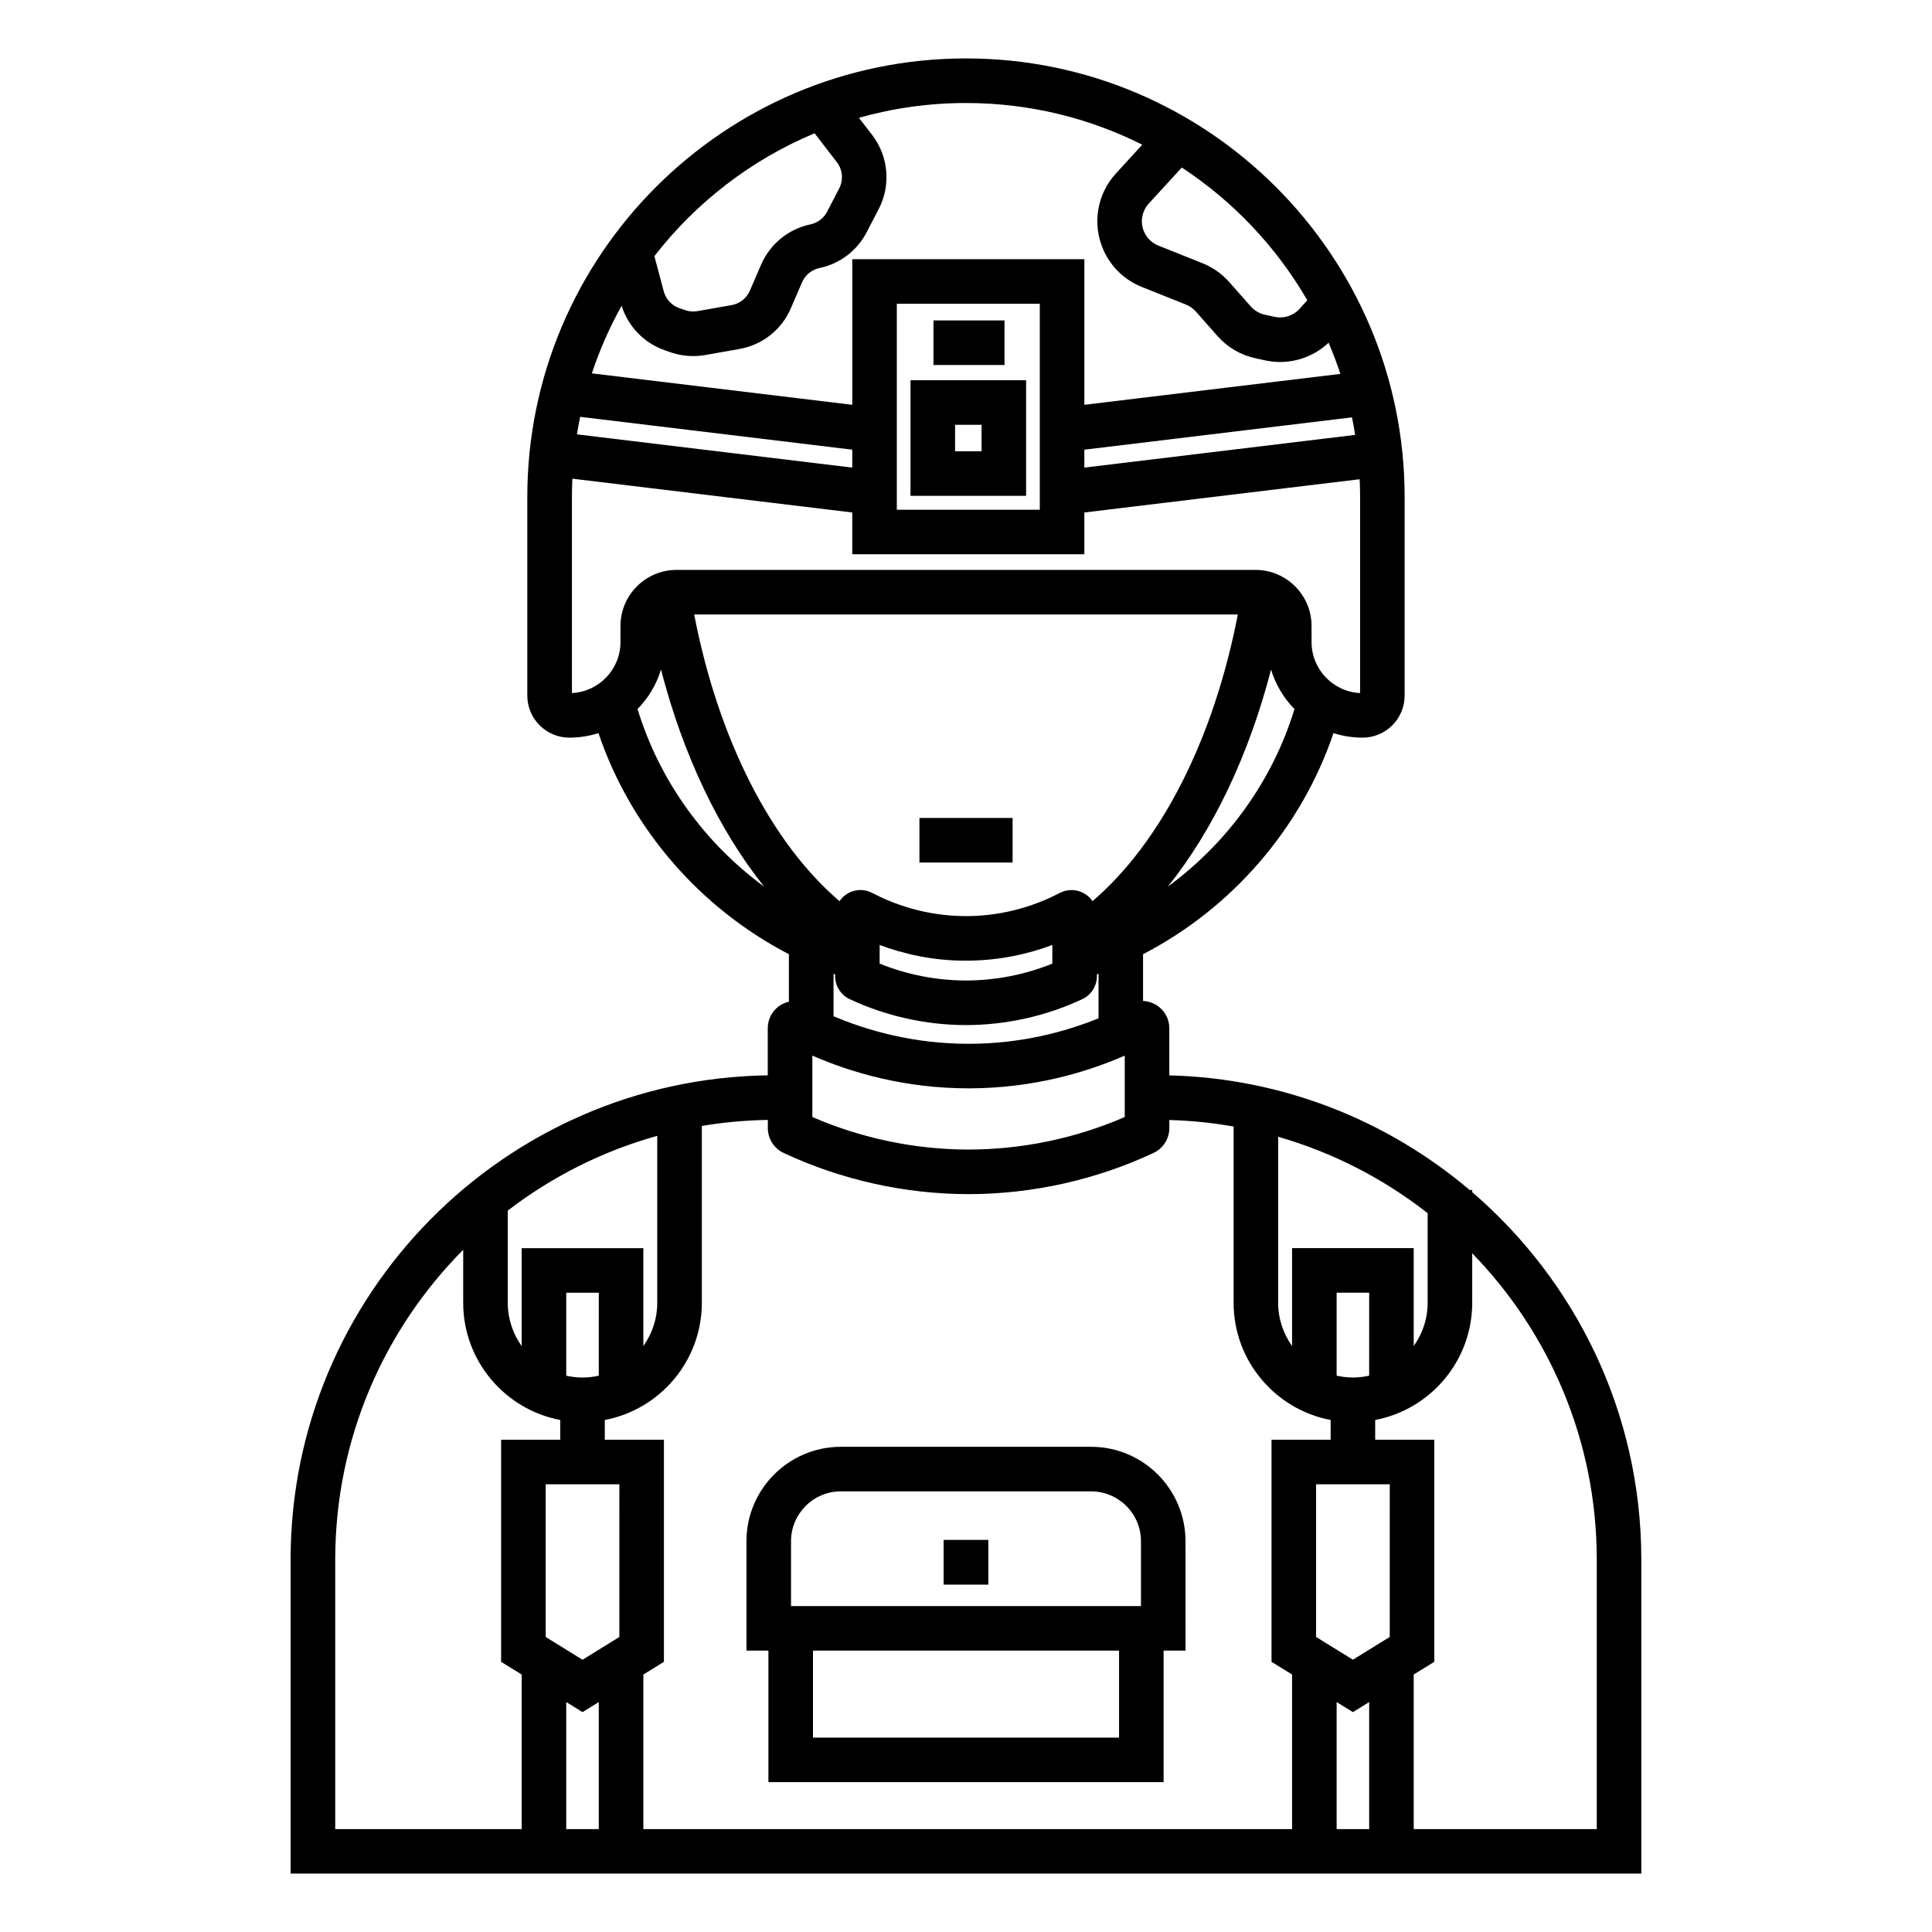<?xml version="1.0" encoding="UTF-8"?>
<!-- Uploaded to: SVG Repo, www.svgrepo.com, Generator: SVG Repo Mixer Tools -->
<svg fill="#000000" width="800px" height="800px" version="1.1" viewBox="144 144 512 512" xmlns="http://www.w3.org/2000/svg">
 <g>
  <path d="m415.93 275.4h-30.633v-30.633h30.633zm-18.824-11.805h7.019v-7.019h-7.019z"/>
  <path d="m391.38 228.92h18.824v11.809h-18.824z"/>
  <path d="m394.07 552.09h11.852v11.852h-11.852z"/>
  <path d="m534.15 459.93v-0.566h-0.668c-21.602-18.309-49.312-29.617-79.602-30.379l-0.004-12.48c0-2.562-1.309-4.879-3.5-6.203-1.074-0.648-2.258-0.992-3.457-1.043v-12.387c23.555-12.188 41.922-33.363 50.469-58.59 2.43 0.777 5.019 1.203 7.703 1.203 6.144 0 11.148-5 11.148-11.148v-52.605c0-64.098-52.148-116.25-116.25-116.25s-116.25 52.148-116.25 116.25v52.605c0 6.148 5 11.148 11.148 11.148 2.688 0 5.273-0.426 7.707-1.203 8.543 25.23 26.914 46.402 50.469 58.59v12.582c-0.727 0.172-1.438 0.445-2.102 0.844-2.191 1.324-3.5 3.644-3.5 6.207v12.469c-69.898 1.023-126.45 58.191-126.45 128.32v83.227h357.95v-83.227c0-38.898-17.398-73.809-44.816-97.367zm-21.855 117.88-9.762 6.031-9.762-6.031v-40.461h19.527zm-5.453-69.242c-1.391 0.309-2.828 0.484-4.312 0.484s-2.922-0.176-4.312-0.484l0.004-21.988h8.625zm-20.43-33.797v25.941c-2.312-3.242-3.688-7.195-3.688-11.469v-43.988c14.566 4.184 27.977 11.133 39.617 20.25v23.738c0 4.277-1.375 8.23-3.691 11.473v-25.945zm-127.13-51.02c10.258 4.473 24.406 8.672 41.395 8.672h0.23c16.891-0.039 30.965-4.223 41.164-8.672v16.27c-13 5.648-27.246 8.621-41.395 8.621h-0.203c-14.078-0.027-28.254-3.004-41.188-8.621zm65.559-43.109c-5.305 2.785-13.895 6.113-24.723 6.137h-0.117c-10.879 0-19.516-3.336-24.848-6.137-2.098-1.105-4.566-1.035-6.598 0.191-0.84 0.508-1.535 1.195-2.074 1.988-18.191-15.551-32.145-42.977-38.516-75.984h144.07c-6.371 33-20.316 60.422-38.512 75.98-0.535-0.785-1.23-1.465-2.078-1.977-2-1.211-4.531-1.285-6.602-0.199zm-1.961 13.785v4.941c-7.242 2.934-15.09 4.473-22.887 4.473h-0.117c-7.754-0.016-15.559-1.555-22.762-4.473v-4.941c6.125 2.293 13.961 4.215 23.031 4.16 8.969-0.02 16.68-1.895 22.734-4.16zm30.602-15.457c11.98-14.938 21.465-34.781 27.359-57.531 1.199 3.988 3.356 7.566 6.207 10.465-5.773 18.949-17.766 35.496-33.566 47.066zm-22.121-115.8 70.926-8.566c0.316 1.539 0.594 3.09 0.844 4.648l-71.77 8.668zm59.086-39.602-2.031 2.258c-1.66 1.848-4.203 2.668-6.633 2.141l-2.582-0.562c-1.453-0.316-2.738-1.074-3.723-2.184l-5.715-6.469c-1.93-2.184-4.379-3.91-7.086-4.992l-11.703-4.68c-1.691-0.676-3.023-1.961-3.762-3.625-1.125-2.523-0.641-5.473 1.223-7.508l8.754-9.551c13.637 8.961 25.062 21.016 33.258 35.172zm-90.449-52.27c16.785 0 32.652 3.984 46.715 11.051l-6.984 7.617c-5.043 5.5-6.34 13.461-3.309 20.281 1.992 4.488 5.606 7.969 10.168 9.793l11.703 4.68c1 0.402 1.906 1.039 2.625 1.848l5.715 6.469c2.656 3.008 6.137 5.051 10.059 5.902l2.582 0.562c1.32 0.289 2.648 0.43 3.973 0.43 4.742 0 9.352-1.816 12.848-5.102 1.152 2.695 2.191 5.449 3.117 8.254l-67.844 8.191v-38.582h-61.504v38.586l-69.016-8.332c2.074-6.254 4.723-12.242 7.887-17.914 1.734 5.516 5.965 9.898 11.465 11.801l1.523 0.527c1.93 0.668 3.961 1.004 5.992 1.004 1.062 0 2.125-0.094 3.176-0.277l9.066-1.602c6.078-1.074 11.168-5.098 13.613-10.762l2.988-6.918c0.836-1.934 2.566-3.348 4.629-3.781 5.398-1.129 9.949-4.586 12.492-9.48l3.199-6.168c3.266-6.289 2.582-13.984-1.746-19.602l-3.512-4.555c9.027-2.551 18.547-3.922 28.379-3.922zm19.555 53.203v54.582h-37.891v-54.582zm-121.81 29.961 72.113 8.707v4.75l-72.965-8.812c0.254-1.559 0.535-3.109 0.852-4.644zm62.129-75.141 5.902 7.66c1.535 1.992 1.777 4.723 0.617 6.953l-3.199 6.168c-0.902 1.738-2.516 2.961-4.43 3.363-5.816 1.215-10.691 5.199-13.051 10.652l-2.988 6.918c-0.867 2.008-2.672 3.438-4.828 3.816l-9.066 1.602c-1.086 0.191-2.211 0.102-3.254-0.258l-1.523-0.527c-2.043-0.707-3.594-2.379-4.152-4.465l-2.481-9.328c11.027-14.223 25.633-25.527 42.453-32.555zm-64.309 96.414c0-1.637 0.043-3.262 0.117-4.879l74.176 8.957v11.074h61.504v-11.074l72.965-8.812c0.07 1.57 0.113 3.148 0.113 4.734v51.93c-7.152-0.344-12.863-6.269-12.863-13.508v-4.262c0-8.195-6.668-14.867-14.867-14.867h-153.41c-8.199 0-14.867 6.668-14.867 14.867v4.262c0 7.234-5.711 13.16-12.863 13.508zm17.395 56.168c2.852-2.898 5.008-6.481 6.207-10.473 5.894 22.754 15.375 42.602 27.352 57.539-15.801-11.566-27.789-28.117-33.559-47.066zm52.352 70.312v0.48c0 2.598 1.516 4.984 3.859 6.086 9.539 4.473 20.152 6.848 30.684 6.871h0.141c10.586 0 21.242-2.375 30.828-6.867 2.352-1.098 3.867-3.488 3.867-6.09v-0.473c0.145-0.051 0.285-0.105 0.43-0.16v11.805c-8.812 3.57-20.465 6.719-34.234 6.75h-0.207c-14.574 0-26.785-3.496-35.793-7.316l0.008-11.242c0.137 0.051 0.277 0.105 0.418 0.156zm-57.176 175.6-9.762 6.031-9.762-6.031v-40.461h19.527zm-5.453-69.242c-1.391 0.309-2.828 0.484-4.312 0.484-1.484 0-2.922-0.176-4.312-0.484l0.004-21.988h8.625zm-20.434-33.797v25.945c-2.312-3.242-3.688-7.195-3.688-11.473v-24.43c11.672-8.957 25.074-15.762 39.617-19.809v44.238c0 4.277-1.375 8.23-3.688 11.473v-25.945zm-49.41 153.95v-71.418c0-31.996 12.965-61.02 33.914-82.102v14.047c0 15.414 11.094 28.281 25.715 31.059v5.234h-15.668v58.855l5.453 3.367v40.961zm61.219 0v-33.664l4.312 2.664 4.312-2.664v33.664zm20.434 0v-40.961l5.453-3.367v-58.855h-15.668v-5.234c14.621-2.773 25.715-15.641 25.715-31.059v-46.863c5.703-0.961 11.543-1.504 17.492-1.598v2.18c0 2.801 1.633 5.375 4.16 6.559 15.18 7.113 32.059 10.895 48.809 10.926h0.227c16.836 0 33.793-3.777 49.043-10.926 2.527-1.184 4.16-3.758 4.16-6.559v-2.156c5.793 0.16 11.48 0.746 17.035 1.727v46.715c0 15.414 11.09 28.281 25.715 31.055v5.234h-15.668v58.855l5.449 3.367v40.961zm183.73 0v-33.664l4.312 2.664 4.312-2.664v33.664zm68.938 0h-48.508v-40.961l5.453-3.367v-58.855h-15.668v-5.234c14.617-2.773 25.715-15.641 25.715-31.059v-13.121c20.414 21.004 33.008 49.645 33.008 81.18z"/>
  <path d="m458.17 552.44c0-13.797-11.223-25.023-25.02-25.023h-66.309c-13.797 0-25.023 11.227-25.023 25.023v28.988h5.82v34.859h104.73v-34.859h5.809zm-104.54 0c0-7.285 5.926-13.215 13.215-13.215h66.309c7.285 0 13.215 5.93 13.215 13.215v17.184h-92.738zm86.93 52.039h-81.109v-23.051h81.109z"/>
  <path d="m387.66 360.77h24.688v11.809h-24.688z"/>
 </g>
</svg>